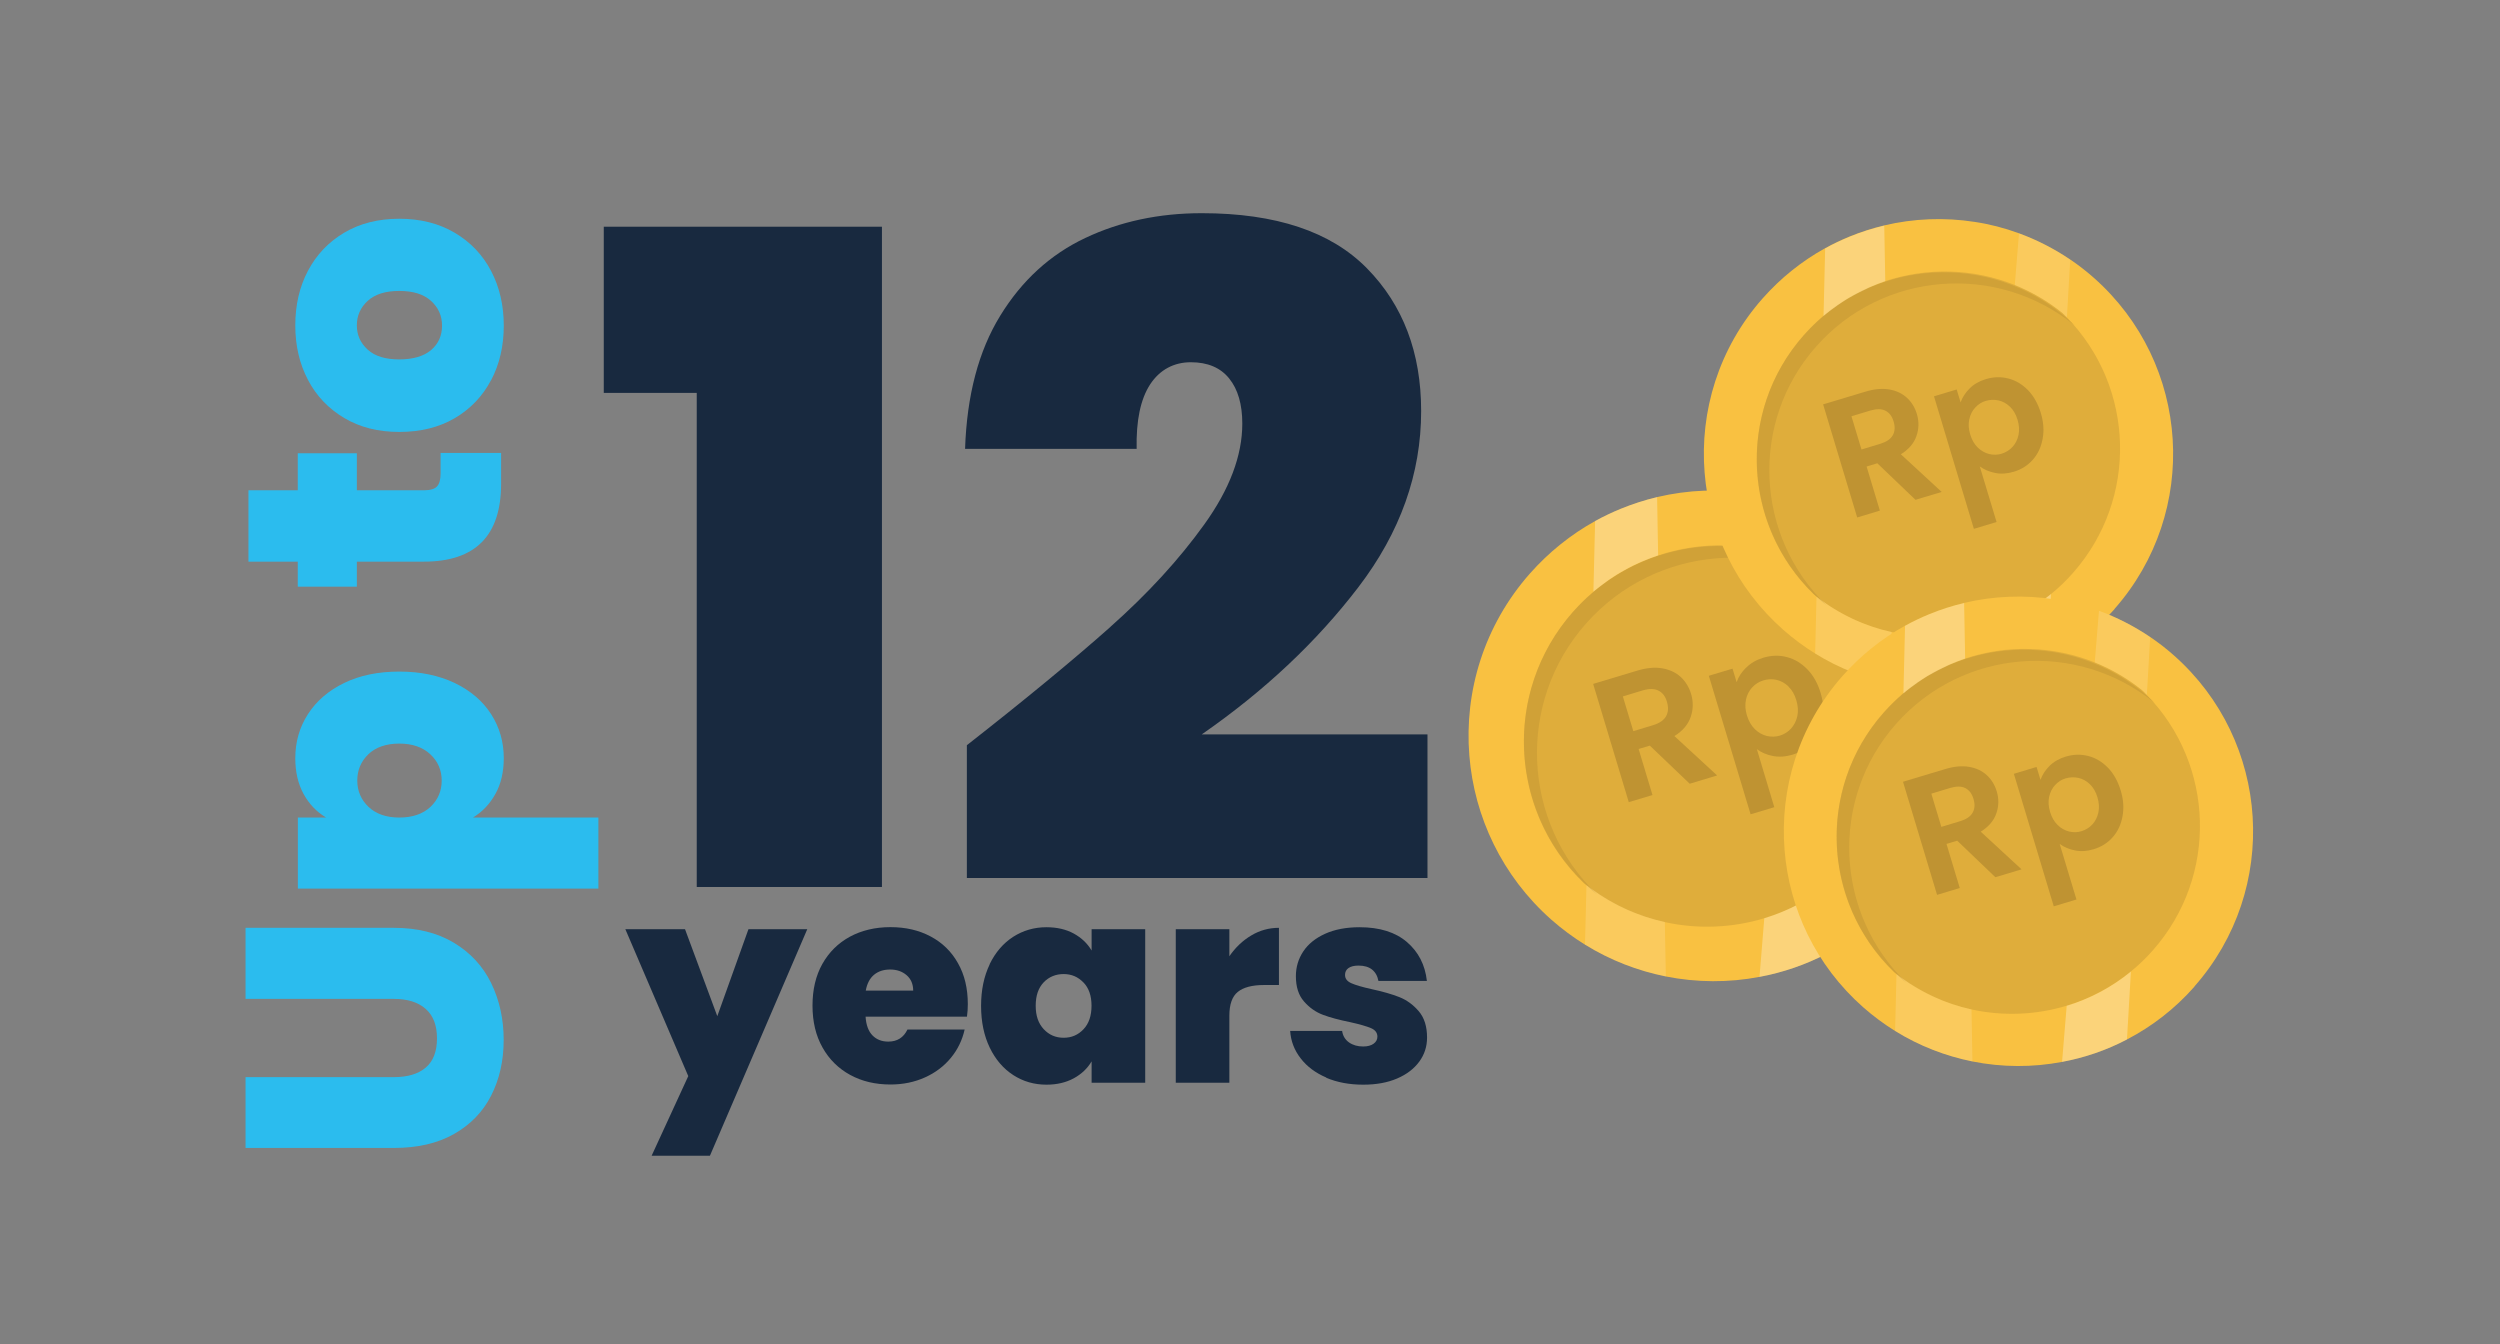 <?xml version="1.0" encoding="UTF-8"?>
<svg id="Layer_1" data-name="Layer 1" xmlns="http://www.w3.org/2000/svg" viewBox="0 0 292 157">
  <rect x="0" y="0" width="292" height="157" fill="#808080" stroke="none"/>
  <defs>
    <style>
      .cls-1 {
        fill: #f9c141;
      }

      .cls-2 {
        fill: #18293f;
      }

      .cls-3 {
        fill: #2bbcee;
      }

      .cls-4 {
        opacity: .15;
      }

      .cls-4, .cls-5 {
        fill: #fff;
      }

      .cls-5 {
        opacity: .3;
      }

      .cls-6 {
        fill: #906d26;
      }

      .cls-6, .cls-7 {
        opacity: .4;
      }

      .cls-7 {
        fill: #b99032;
      }
    </style>
  </defs>
  <g>
    <path class="cls-3" d="m28.68,125.81h17.32c1.61,0,2.85-.37,3.73-1.12.88-.75,1.31-1.88,1.31-3.41s-.44-2.67-1.33-3.45c-.89-.78-2.12-1.16-3.71-1.16h-17.32v-8.3h17.32c2.74,0,5.07.58,7.01,1.74,1.93,1.16,3.39,2.73,4.36,4.72.97,1.99,1.46,4.2,1.46,6.63s-.49,4.59-1.46,6.5c-.97,1.91-2.42,3.4-4.34,4.49-1.92,1.09-4.26,1.63-7.03,1.63h-17.32v-8.26Z"/>
    <path class="cls-3" d="m35.46,92.74c-.65-1.19-.97-2.58-.97-4.19,0-1.89.49-3.61,1.48-5.14.99-1.54,2.4-2.75,4.23-3.64,1.84-.89,3.98-1.33,6.44-1.33s4.61.45,6.46,1.33c1.85.89,3.27,2.1,4.26,3.64.99,1.54,1.48,3.25,1.48,5.14,0,1.61-.32,3-.97,4.17-.65,1.17-1.52,2.1-2.63,2.77h14.65v8.3h-35.1v-8.3h3.3c-1.1-.65-1.98-1.57-2.63-2.75Zm7.56-4.64c-.86.83-1.29,1.86-1.29,3.07s.44,2.24,1.31,3.07c.88.83,2.08,1.25,3.6,1.25s2.77-.42,3.64-1.25c.88-.83,1.31-1.86,1.31-3.07s-.44-2.24-1.33-3.07c-.89-.83-2.1-1.25-3.62-1.25s-2.76.42-3.62,1.25Z"/>
    <path class="cls-3" d="m51.46,52.9h7.07v3.6c0,6.07-3.01,9.1-9.02,9.1h-7.83v2.92h-6.9v-2.92h-5.76v-8.34h5.76v-4.32h6.9v4.32h7.96c.65,0,1.12-.15,1.4-.44.28-.3.42-.8.42-1.5v-2.41Z"/>
    <path class="cls-3" d="m57.35,44.41c-.99,1.88-2.4,3.35-4.23,4.43-1.83,1.07-3.99,1.61-6.48,1.61s-4.6-.54-6.44-1.63c-1.83-1.09-3.25-2.57-4.23-4.45-.99-1.88-1.48-4-1.48-6.37s.49-4.5,1.48-6.37c.99-1.88,2.4-3.36,4.23-4.45,1.84-1.09,3.98-1.63,6.44-1.63s4.61.54,6.46,1.63c1.85,1.09,3.27,2.58,4.26,4.47.99,1.89,1.48,4.02,1.48,6.39s-.49,4.5-1.48,6.37Zm-7.01-9.27c-.86-.78-2.1-1.16-3.71-1.16s-2.84.39-3.68,1.16c-.85.78-1.27,1.73-1.27,2.86s.42,2.07,1.27,2.84,2.08,1.14,3.68,1.14,2.88-.37,3.73-1.1,1.27-1.68,1.27-2.84-.43-2.12-1.29-2.9Z"/>
  </g>
  <g>
    <path class="cls-2" d="m70.52,45.89v-19.41h32.49v77.12h-21.63v-57.71h-10.87Z"/>
    <path class="cls-2" d="m129.7,73.21c4.36-3.87,8.02-7.86,10.97-11.97s4.43-8.03,4.43-11.76c0-2.25-.51-4.01-1.53-5.27-1.02-1.27-2.52-1.9-4.48-1.9s-3.62.86-4.75,2.58c-1.13,1.73-1.65,4.24-1.58,7.54h-20.04c.21-6.26,1.58-11.45,4.11-15.56,2.53-4.12,5.84-7.14,9.92-9.07,4.08-1.93,8.61-2.9,13.61-2.9,8.65,0,15.09,2.15,19.3,6.44,4.22,4.29,6.33,9.85,6.33,16.67,0,7.31-2.44,14.17-7.33,20.57-4.89,6.4-10.99,12.13-18.3,17.2h26.37v16.77h-53.8v-15.51c6.82-5.34,12.41-9.95,16.77-13.82Z"/>
  </g>
  <g>
    <path class="cls-2" d="m94.29,108.53l-11.37,26.46h-6.81l4.28-9.3-7.35-17.16h6.97l3.77,10.16,3.64-10.16h6.87Z"/>
    <path class="cls-2" d="m112.95,118.75h-11.85c.06.98.34,1.71.81,2.19s1.09.72,1.84.72c1.04,0,1.79-.47,2.24-1.41h6.68c-.28,1.24-.81,2.34-1.61,3.31-.8.97-1.8,1.73-3.02,2.28s-2.56.83-4.03.83c-1.77,0-3.34-.37-4.71-1.12-1.37-.75-2.45-1.81-3.23-3.2-.78-1.38-1.17-3.01-1.17-4.89s.38-3.5,1.15-4.87c.77-1.37,1.84-2.43,3.21-3.18,1.37-.74,2.96-1.12,4.74-1.12s3.33.36,4.7,1.09c1.36.72,2.43,1.76,3.19,3.12.77,1.35,1.15,2.95,1.15,4.78,0,.49-.03.98-.1,1.47Zm-6.29-3.04c0-.77-.26-1.37-.77-1.81s-1.15-.66-1.92-.66-1.4.21-1.89.62-.81,1.03-.96,1.84h5.53Z"/>
    <path class="cls-2" d="m115.59,112.62c.67-1.38,1.59-2.45,2.75-3.2,1.16-.74,2.45-1.12,3.88-1.12,1.24,0,2.3.25,3.2.74.89.49,1.59,1.15,2.08,1.98v-2.49h6.26v17.93h-6.26v-2.49c-.49.83-1.19,1.49-2.09,1.98-.91.49-1.96.74-3.18.74-1.43,0-2.72-.37-3.88-1.12-1.16-.75-2.08-1.82-2.75-3.21-.67-1.39-1.01-3.02-1.01-4.87s.34-3.47,1.01-4.86Zm10.96,2.14c-.63-.66-1.4-.99-2.32-.99s-1.72.33-2.33.97c-.62.65-.93,1.56-.93,2.73s.31,2.06.93,2.73c.62.67,1.39,1.01,2.33,1.01s1.69-.33,2.32-.99c.63-.66.94-1.58.94-2.75s-.31-2.06-.94-2.72Z"/>
    <path class="cls-2" d="m146.15,109.26c1-.6,2.08-.89,3.23-.89v6.68h-1.76c-1.36,0-2.38.27-3.04.8-.66.53-.99,1.46-.99,2.78v7.83h-6.26v-17.93h6.26v3.16c.7-1.02,1.55-1.83,2.56-2.43Z"/>
    <path class="cls-2" d="m154.92,125.86c-1.27-.54-2.27-1.29-3-2.24-.74-.95-1.15-2.02-1.23-3.21h6.07c.08.57.35,1.02.8,1.34s1,.48,1.66.48c.51,0,.92-.11,1.21-.32.3-.21.45-.49.45-.83,0-.45-.25-.78-.74-.99-.49-.21-1.3-.45-2.43-.7-1.28-.26-2.34-.54-3.19-.86-.85-.32-1.59-.84-2.22-1.57-.63-.72-.94-1.7-.94-2.94,0-1.07.29-2.03.86-2.89.57-.86,1.42-1.55,2.54-2.06,1.12-.51,2.47-.77,4.04-.77,2.34,0,4.19.58,5.53,1.73,1.34,1.15,2.12,2.66,2.33,4.54h-5.66c-.11-.58-.36-1.02-.75-1.33s-.92-.46-1.58-.46c-.51,0-.9.1-1.17.29-.27.19-.4.46-.4.8,0,.43.24.75.74.97.49.22,1.28.45,2.36.69,1.3.28,2.38.59,3.24.93.86.34,1.62.89,2.27,1.65.65.76.97,1.78.97,3.08,0,1.04-.3,1.98-.91,2.81-.61.83-1.47,1.49-2.59,1.97-1.12.48-2.43.72-3.95.72-1.62,0-3.06-.27-4.33-.81Z"/>
  </g>
  <g>
    <g>
      <path class="cls-1" d="m221.67,104.91c-2.4,2.72-5.2,4.87-8.24,6.45-2.5,1.31-5.18,2.23-7.92,2.74-3.61.69-7.32.67-10.95-.05-3.28-.66-6.49-1.89-9.44-3.72-1.36-.84-2.67-1.81-3.91-2.9-5.78-5.11-9.01-12.03-9.59-19.17-.61-7.49,1.71-15.2,7.08-21.28,1.11-1.25,2.29-2.38,3.54-3.38,1.3-1.05,2.66-1.96,4.09-2.75.97-.54,1.97-1.01,2.99-1.43,1.38-.56,2.79-1.02,4.23-1.36,3.62-.86,7.38-1,11.06-.43,1.83.28,3.64.74,5.4,1.39,2.17.79,4.27,1.86,6.25,3.2,1,.67,1.96,1.42,2.89,2.24,11.86,10.48,12.99,28.58,2.51,40.44Z"/>
      <path class="cls-7" d="m215.34,68.78c.18.17.35.34.51.52,8.3,8.52,8.75,22.12.75,31.18-.84.95-1.74,1.82-2.69,2.59-2.36,1.93-5.03,3.33-7.84,4.18-3.76,1.14-7.78,1.3-11.63.45-3.25-.71-6.38-2.15-9.15-4.31-.1-.07-.2-.15-.3-.24-8.79-8.47-9.42-22.45-1.26-31.7.75-.85,1.56-1.64,2.4-2.35,2.27-1.92,4.84-3.33,7.55-4.23,5.12-1.7,10.75-1.57,15.83.47,2.06.83,4.03,1.98,5.84,3.44Z"/>
      <path class="cls-7" d="m216.03,69.54c.26.23.51.46.75.7-9.5-7.68-23.42-6.6-31.55,2.61-8.13,9.21-7.48,23.16,1.32,31.63-.27-.21-.53-.43-.78-.66-9.5-8.39-10.42-22.86-2.06-32.33,8.36-9.47,22.84-10.34,32.33-1.95Z"/>
      <path class="cls-5" d="m193.55,58.06l.12,6.79v.02c-.57.19-1.12.4-1.67.63-.1.04-.19.08-.29.12-.08.04-.16.07-.25.11-.02,0-.03,0-.05.02-.74.33-1.46.71-2.16,1.12-.15.09-.31.18-.46.28-.1.07-.21.13-.31.2-.21.14-.41.26-.61.41-.05.04-.1.07-.15.11-.05.03-.09.06-.14.1-.21.15-.43.31-.64.48-.04.02-.06.05-.1.07-.1.08-.19.16-.3.23-.14.12-.29.23-.43.36l.2-8.25c.97-.54,1.97-1.01,2.99-1.43,1.38-.56,2.79-1.02,4.23-1.36Z"/>
      <path class="cls-4" d="m194.45,107.69l.12,6.35c-3.29-.66-6.49-1.89-9.44-3.72l.17-6.92v-.02c.2.16.41.31.62.46,2.61,1.91,5.53,3.19,8.54,3.85Z"/>
      <path class="cls-4" d="m216.27,62.22l-.4,6.96v.12c-.17-.17-.34-.35-.52-.52-1.81-1.46-3.78-2.61-5.84-3.44v-.03s.52-6.3.52-6.3c2.17.79,4.27,1.86,6.25,3.2Z"/>
      <path class="cls-5" d="m213.91,103.07l-.48,8.29c-2.51,1.31-5.18,2.23-7.92,2.74l.56-6.85c2.81-.85,5.48-2.25,7.84-4.18Z"/>
    </g>
    <g>
      <path class="cls-6" d="m197.37,91.55l-4.67-4.46-1.31.39,1.62,5.38-2.77.83-4.16-13.81,5.18-1.56c1.07-.32,2.03-.41,2.9-.26.86.15,1.58.49,2.15,1.01.57.53.97,1.19,1.21,1.98.27.91.26,1.81-.05,2.7-.31.89-.94,1.63-1.9,2.22l4.99,4.6-3.2.97Zm-6.6-6.15l2.31-.7c.75-.23,1.26-.58,1.52-1.05.26-.47.29-1.03.1-1.68s-.52-1.07-1-1.31c-.47-.24-1.09-.24-1.84-.02l-2.31.7,1.22,4.05Z"/>
      <path class="cls-6" d="m203.97,77.97c.52-.53,1.19-.91,1.99-1.15.94-.28,1.85-.31,2.75-.07.9.23,1.69.71,2.39,1.43.7.72,1.22,1.64,1.55,2.76s.42,2.18.23,3.18c-.18,1-.58,1.85-1.2,2.55s-1.39,1.2-2.33,1.48c-.8.24-1.56.29-2.28.15s-1.34-.41-1.87-.8l2.04,6.78-2.77.83-4.88-16.18,2.77-.83.48,1.58c.2-.61.57-1.17,1.1-1.7Zm4.94,2.22c-.42-.4-.88-.66-1.4-.78-.52-.12-1.03-.1-1.55.06s-.93.42-1.3.81c-.36.39-.61.87-.73,1.44-.12.57-.09,1.18.11,1.84s.51,1.19.92,1.6c.42.41.89.67,1.4.8.52.12,1.03.11,1.53-.04s.95-.43,1.31-.83c.36-.4.6-.88.73-1.45.12-.57.08-1.19-.12-1.86s-.51-1.19-.92-1.59Z"/>
    </g>
  </g>
  <g>
    <g>
      <path class="cls-1" d="m246.97,71.15c-2.29,2.6-4.98,4.66-7.88,6.17-2.4,1.26-4.95,2.13-7.58,2.62-3.45.66-7.01.64-10.47-.05-3.14-.63-6.21-1.81-9.03-3.56-1.3-.81-2.55-1.73-3.74-2.78-5.53-4.89-8.62-11.51-9.17-18.33-.58-7.16,1.63-14.54,6.77-20.36,1.06-1.19,2.19-2.28,3.38-3.23,1.24-1,2.55-1.88,3.91-2.63.93-.52,1.89-.97,2.86-1.37,1.32-.54,2.67-.97,4.05-1.3,3.46-.82,7.06-.96,10.58-.41,1.75.26,3.48.71,5.17,1.33,2.08.76,4.08,1.78,5.98,3.06.95.64,1.88,1.36,2.76,2.14,11.34,10.02,12.42,27.34,2.4,38.69Z"/>
      <path class="cls-7" d="m240.92,36.59c.17.16.33.33.49.49,7.94,8.15,8.37,21.16.72,29.83-.8.91-1.66,1.74-2.58,2.48-2.26,1.85-4.81,3.18-7.5,4-3.6,1.09-7.44,1.24-11.12.43-3.11-.68-6.11-2.06-8.76-4.13-.09-.07-.19-.15-.28-.23-8.41-8.11-9.02-21.48-1.21-30.32.72-.81,1.49-1.57,2.29-2.25,2.17-1.84,4.63-3.19,7.22-4.05,4.9-1.63,10.28-1.5,15.14.45,1.97.79,3.86,1.89,5.59,3.29Z"/>
      <path class="cls-7" d="m241.58,37.32c.25.22.49.44.72.67-9.08-7.34-22.4-6.32-30.18,2.49-7.78,8.81-7.15,22.16,1.26,30.26-.26-.2-.5-.41-.75-.63-9.08-8.02-9.97-21.87-1.97-30.92,8-9.06,21.85-9.89,30.93-1.87Z"/>
      <path class="cls-5" d="m220.08,26.34l.12,6.5h0c-.54.19-1.07.39-1.6.62-.09.04-.18.08-.28.12-.07.04-.16.07-.23.11-.02,0-.03,0-.04.02-.7.32-1.39.68-2.07,1.07-.15.09-.3.17-.44.27-.1.06-.2.13-.3.19-.2.13-.39.25-.58.39-.05.04-.1.06-.14.11-.05.03-.09.06-.13.09-.2.14-.41.3-.62.45-.03.02-.06.04-.09.07-.1.07-.19.15-.28.22-.14.11-.27.22-.41.34l.19-7.89c.93-.52,1.89-.97,2.86-1.37,1.32-.54,2.67-.97,4.05-1.3Z"/>
      <path class="cls-4" d="m220.93,73.82l.11,6.07c-3.14-.63-6.21-1.81-9.03-3.56l.16-6.62v-.02c.2.15.39.3.59.44,2.5,1.83,5.29,3.06,8.17,3.69Z"/>
      <path class="cls-4" d="m241.8,30.32l-.38,6.65v.11c-.17-.17-.33-.33-.5-.49-1.73-1.4-3.62-2.49-5.59-3.29v-.02s.49-6.02.49-6.02c2.08.76,4.08,1.78,5.97,3.06Z"/>
      <path class="cls-5" d="m239.55,69.39l-.46,7.93c-2.4,1.26-4.96,2.13-7.58,2.62l.54-6.55c2.69-.81,5.24-2.15,7.5-4Z"/>
    </g>
    <g>
      <path class="cls-6" d="m223.73,58.38l-4.46-4.27-1.25.38,1.55,5.15-2.65.8-3.98-13.21,4.96-1.49c1.02-.31,1.95-.39,2.77-.25.83.14,1.51.47,2.06.97.54.5.93,1.13,1.16,1.89.26.87.25,1.73-.05,2.58-.29.85-.9,1.56-1.82,2.13l4.77,4.4-3.07.92Zm-6.31-5.88l2.21-.67c.72-.22,1.2-.55,1.45-1,.25-.45.28-.99.09-1.61s-.5-1.02-.95-1.25c-.45-.23-1.04-.23-1.76-.02l-2.21.67,1.17,3.88Z"/>
      <path class="cls-6" d="m230.04,45.38c.5-.5,1.14-.87,1.91-1.1.9-.27,1.77-.29,2.63-.07.86.22,1.62.68,2.29,1.36.67.69,1.16,1.57,1.49,2.64s.4,2.09.22,3.04c-.17.95-.55,1.77-1.14,2.44s-1.33,1.14-2.23,1.41c-.77.23-1.49.28-2.18.14s-1.28-.39-1.79-.76l1.96,6.49-2.65.8-4.66-15.48,2.65-.8.46,1.51c.2-.58.55-1.12,1.05-1.63Zm4.73,2.13c-.4-.38-.84-.63-1.34-.74-.5-.11-.99-.09-1.48.05s-.89.4-1.24.78c-.35.37-.58.83-.7,1.38-.12.54-.08,1.13.11,1.76s.48,1.14.88,1.53c.4.39.85.64,1.34.76.5.12.98.11,1.46-.04s.91-.41,1.26-.79c.35-.38.58-.84.7-1.39.12-.54.08-1.14-.11-1.78-.19-.63-.48-1.14-.88-1.52Z"/>
    </g>
  </g>
  <g>
    <g>
      <path class="cls-1" d="m256.31,115.24c-2.29,2.6-4.98,4.66-7.88,6.17-2.4,1.26-4.95,2.13-7.58,2.62-3.45.66-7.01.64-10.47-.05-3.14-.63-6.21-1.81-9.03-3.56-1.3-.81-2.55-1.73-3.74-2.78-5.53-4.89-8.62-11.51-9.17-18.33-.58-7.16,1.63-14.54,6.77-20.36,1.06-1.19,2.19-2.28,3.38-3.23,1.24-1,2.55-1.88,3.91-2.63.93-.52,1.89-.97,2.86-1.37,1.32-.54,2.67-.97,4.05-1.3,3.46-.82,7.06-.96,10.58-.41,1.75.26,3.48.71,5.17,1.33,2.08.76,4.08,1.78,5.98,3.06.95.64,1.88,1.36,2.76,2.14,11.34,10.02,12.42,27.34,2.4,38.69Z"/>
      <path class="cls-7" d="m250.25,80.67c.17.16.33.33.49.49,7.94,8.15,8.37,21.16.72,29.83-.8.91-1.66,1.74-2.58,2.48-2.26,1.85-4.81,3.18-7.5,4-3.6,1.09-7.44,1.24-11.12.43-3.11-.68-6.11-2.06-8.76-4.13-.09-.07-.19-.15-.28-.23-8.41-8.11-9.02-21.48-1.21-30.32.72-.81,1.49-1.57,2.29-2.25,2.17-1.84,4.63-3.19,7.22-4.05,4.9-1.63,10.28-1.5,15.14.45,1.97.79,3.86,1.89,5.59,3.29Z"/>
      <path class="cls-7" d="m250.91,81.4c.25.22.49.44.72.67-9.08-7.34-22.4-6.32-30.18,2.49-7.78,8.81-7.15,22.16,1.26,30.26-.26-.2-.5-.41-.75-.63-9.08-8.02-9.97-21.87-1.97-30.92,8-9.06,21.85-9.89,30.93-1.87Z"/>
      <path class="cls-5" d="m229.41,70.42l.12,6.5h0c-.54.19-1.07.39-1.6.62-.09.04-.18.08-.28.12-.07.04-.16.07-.23.11-.02,0-.03,0-.04.02-.7.32-1.39.68-2.07,1.07-.15.09-.3.17-.44.27-.1.06-.2.13-.3.19-.2.13-.39.25-.58.39-.05.04-.1.06-.14.11-.05.03-.09.06-.13.09-.2.14-.41.3-.62.45-.03.02-.06.04-.09.07-.1.07-.19.15-.28.22-.14.11-.27.22-.41.34l.19-7.89c.93-.52,1.89-.97,2.86-1.37,1.32-.54,2.67-.97,4.05-1.3Z"/>
      <path class="cls-4" d="m230.27,117.9l.11,6.07c-3.14-.63-6.21-1.81-9.03-3.56l.16-6.62v-.02c.2.15.39.3.59.44,2.5,1.83,5.29,3.06,8.17,3.69Z"/>
      <path class="cls-4" d="m251.14,74.4l-.38,6.65v.11c-.17-.17-.33-.33-.5-.49-1.73-1.4-3.62-2.49-5.59-3.29v-.02s.49-6.02.49-6.02c2.08.76,4.08,1.78,5.97,3.06Z"/>
      <path class="cls-5" d="m248.89,113.48l-.46,7.93c-2.4,1.26-4.96,2.13-7.58,2.62l.54-6.55c2.69-.81,5.24-2.15,7.5-4Z"/>
    </g>
    <g>
      <path class="cls-6" d="m233.06,102.46l-4.46-4.27-1.25.38,1.55,5.15-2.65.8-3.98-13.21,4.96-1.49c1.02-.31,1.95-.39,2.77-.25.83.14,1.51.47,2.06.97.54.5.93,1.13,1.16,1.89.26.87.25,1.73-.05,2.58-.29.85-.9,1.56-1.82,2.13l4.77,4.4-3.07.92Zm-6.31-5.88l2.21-.67c.72-.22,1.2-.55,1.45-1,.25-.45.28-.99.09-1.61s-.5-1.02-.95-1.25c-.45-.23-1.04-.23-1.76-.02l-2.21.67,1.17,3.88Z"/>
      <path class="cls-6" d="m239.37,89.47c.5-.5,1.14-.87,1.91-1.1.9-.27,1.77-.29,2.63-.07.86.22,1.62.68,2.29,1.36.67.69,1.16,1.57,1.49,2.64s.4,2.09.22,3.04c-.17.95-.55,1.77-1.14,2.44s-1.33,1.14-2.23,1.41c-.77.23-1.49.28-2.18.14s-1.28-.39-1.79-.76l1.96,6.49-2.65.8-4.66-15.48,2.65-.8.46,1.51c.2-.58.55-1.12,1.05-1.63Zm4.73,2.13c-.4-.38-.84-.63-1.34-.74-.5-.11-.99-.09-1.48.05s-.89.4-1.24.78c-.35.37-.58.83-.7,1.38-.12.54-.08,1.13.11,1.76s.48,1.14.88,1.53c.4.39.85.64,1.34.76.5.12.98.11,1.46-.04s.91-.41,1.26-.79c.35-.38.58-.84.7-1.39.12-.54.08-1.14-.11-1.78-.19-.63-.48-1.14-.88-1.52Z"/>
    </g>
  </g>
</svg>